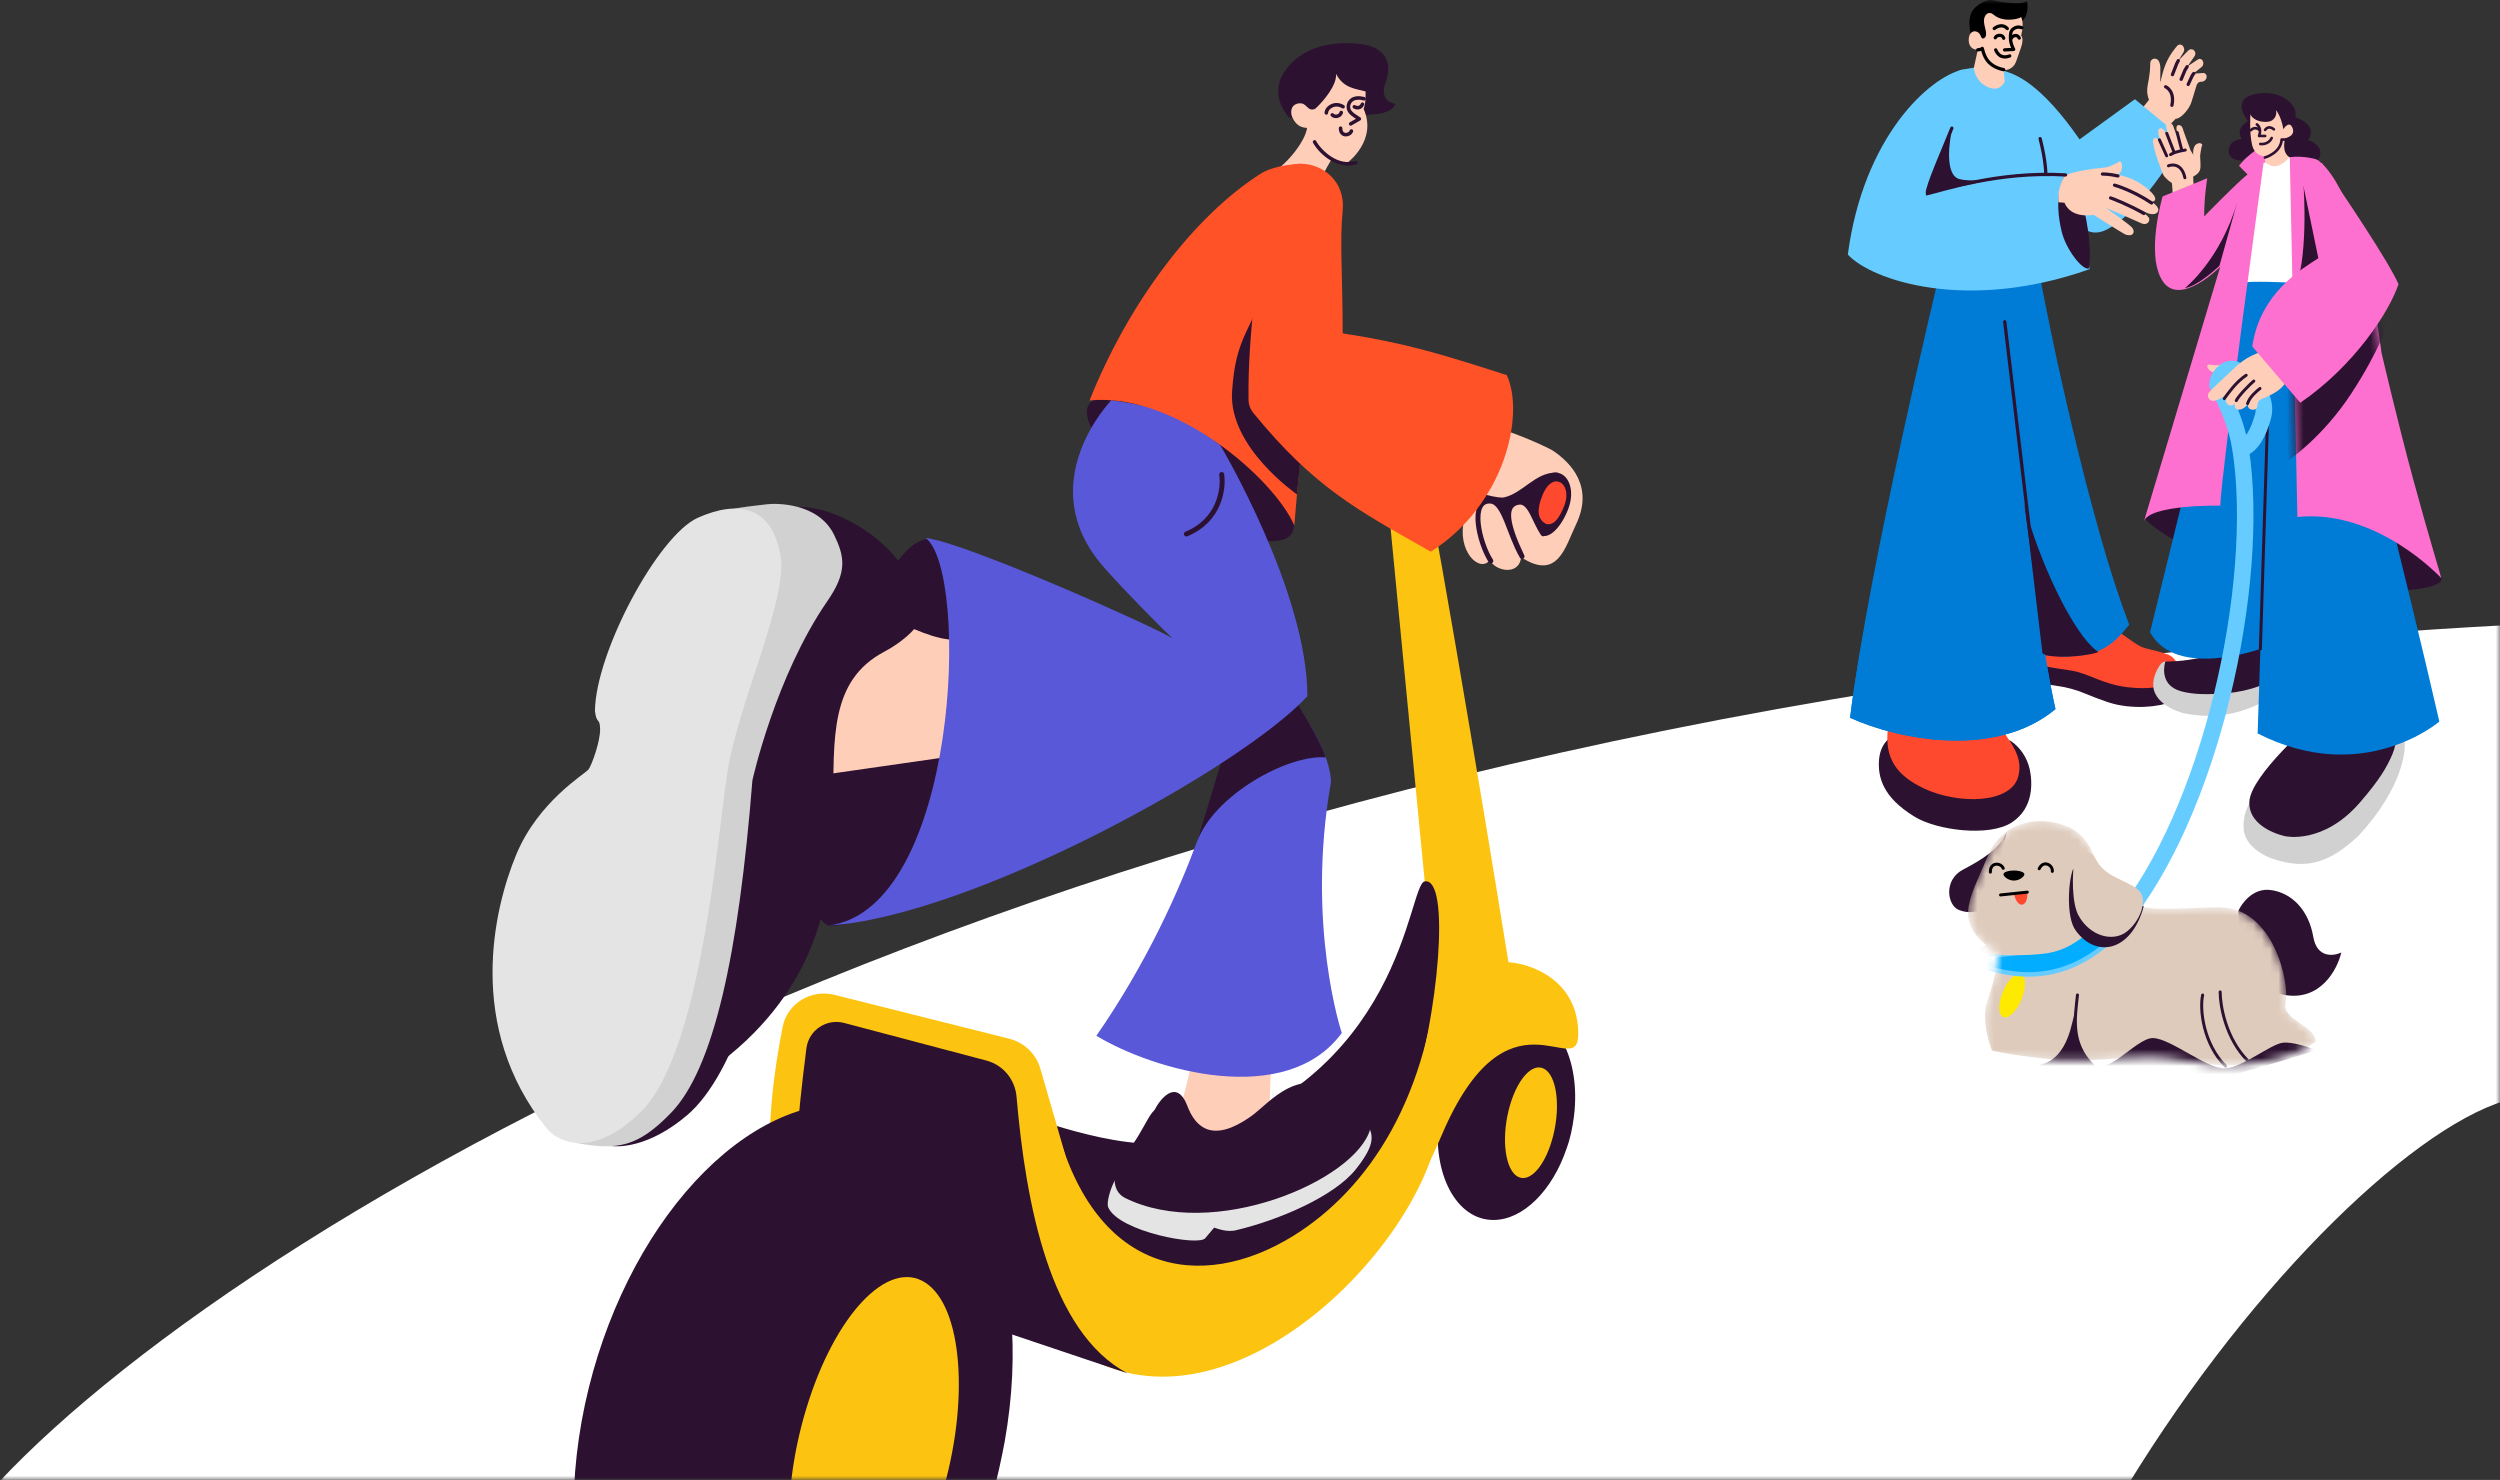 <svg width="299" height="177" viewBox="0 0 299 177" fill="none" xmlns="http://www.w3.org/2000/svg">
<rect x="0" y="0" width="299" height="177" fill="#333333" stroke="none"/>
<mask id="mask0_2004_45" style="mask-type:alpha" maskUnits="userSpaceOnUse" x="0" y="0" width="299" height="177">
<rect width="299" height="177" fill="#D9D9D9"/>
</mask>
<g mask="url(#mask0_2004_45)">
<path d="M299.594 74.775C132.713 83.769 30.395 144.844 0 177.113V243.941L235.815 264.288C219.912 209.589 276.238 138.737 299.594 131.649V74.775Z" fill="white"/>
<ellipse cx="142.37" cy="56.082" rx="14.378" ry="4.627" transform="rotate(32.468 142.37 56.082)" fill="#2C1230"/>
<path d="M115.799 88.801C115.792 101.267 105.18 110.766 99.283 110.763C92.549 109.305 102.75 64.445 111.158 64.449C115.791 64.451 115.805 76.336 115.799 88.801Z" fill="#2C1230"/>
<path d="M185.857 53.984C184.889 53.31 177.69 50.178 176.284 50.837L175.135 62.087C174.179 65.846 176.939 68.613 178.213 66.974C178.696 68.249 181.688 68.963 181.926 66.637C186.33 69.54 187.23 65.334 188.47 62.776C190.692 58.191 187.821 55.351 185.857 53.984Z" fill="#FFCEB9"/>
<path d="M171.038 59.935C174.621 79.292 181.458 121.104 181.597 122.761L171.877 136.014L166.019 132.35L171.394 115.733L165.767 57.52L171.038 59.935Z" fill="#FCC410"/>
<path d="M186.336 56.462L176.161 57.032L175.05 59.919L184.176 64.212L186.336 56.462Z" fill="#2C1230"/>
<path d="M179.897 59.483C179.144 59.652 176.719 58.92 175.6 58.534L179 53.26L184.126 54.09L188.206 57.164C187.624 56.867 187.044 56.534 186.023 56.532C183.611 56.527 182.11 58.989 179.897 59.483Z" fill="#FFCEB9"/>
<path d="M187.545 60.92C186.728 63.024 185.308 64.531 184.237 64.013C183.211 63.614 182.609 61.258 183.426 59.154C184.243 57.049 185.438 56.266 186.428 56.573C187.721 56.912 188.362 58.816 187.545 60.92Z" fill="#2C1230"/>
<path d="M187.094 60.463C186.556 61.849 185.847 62.952 184.887 62.65C183.725 62.02 183.902 60.709 184.44 59.323C184.978 57.936 185.754 57.416 186.393 57.613C187.227 57.83 187.632 59.077 187.094 60.463Z" fill="#FF492F"/>
<path d="M122.171 133.641C122.073 132.799 133.146 137.954 141.07 136.558C168.005 129.416 168.329 105.744 170.404 105.412C173.521 104.913 172.094 121.475 168.568 132.28C165.041 143.085 153.05 150.169 144.108 154.134C143.43 154.435 133.271 152.026 128.276 150.785C126.283 145.421 122.27 134.483 122.171 133.641Z" fill="#2C1230"/>
<path d="M123.05 126.72C119.48 152.372 124.921 158.658 127.723 160.785C145.215 174.058 169.539 150.105 172.082 135.014C172.82 130.632 174.414 122.772 174.132 116.933C174.06 115.441 172.141 115.318 172.186 113.975C171.04 131.144 163.742 142.212 154.634 147.837C143.743 154.564 130.546 152.719 126.036 133.467L123.05 126.72Z" fill="#FCC410"/>
<path d="M181.272 60.032C182.541 59.926 183.915 62.408 184.44 64.034L185.155 67.036L179.439 65.976L176.663 66.7L175.755 65.021C176.017 63.626 176.219 60.485 177.926 59.919C179.379 59.438 179.39 61.374 180.397 62.6C180.217 61.356 180.318 60.111 181.272 60.032Z" fill="#FFCEB9"/>
<path d="M184.561 63.842C183.467 62.275 183.032 59.802 181.576 60.072C179.77 60.407 180.241 62.788 182.037 66.548C180.511 63.947 179.936 60.099 178.318 59.935C175.658 59.664 176.928 64.972 178.303 67.085" stroke="#2C1230" stroke-width="0.593" stroke-linecap="round" stroke-linejoin="round"/>
<path d="M93.6 122.832C89.09 145.897 95.744 150.149 98.362 152.137L134.877 164.011L124.429 127.82C123.918 126.048 122.503 124.683 120.715 124.234L99.797 118.983C97.001 118.281 94.153 120.002 93.6 122.832Z" fill="#FCC410"/>
<path d="M96.446 125.373C94.168 143.201 94.808 149.886 96.937 151.501L134.853 164.248C125.568 159.342 122.691 144.001 121.576 131.152C121.398 129.105 119.975 127.372 117.988 126.847L100.965 122.345C98.853 121.786 96.724 123.206 96.446 125.373Z" fill="#2C1230"/>
<path d="M142.95 124.104C142.752 126.707 141.631 131.02 141.204 132.203C139.316 137.425 151.178 136.593 151.791 133.59L152.178 122.799L142.95 124.104Z" fill="#FFCEB9"/>
<path d="M154.1 13.988C154.079 13.845 151.164 11.007 154.368 7.634C157.573 4.261 162.942 5.301 162.942 5.301C162.942 5.301 167.001 5.596 165.82 9.592C165.82 9.592 164.634 12.029 166.885 12.425C166.885 12.425 166.738 13.533 164.171 13.688C161.601 13.845 156.08 14.69 156.08 14.69L154.1 13.987L154.1 13.988Z" fill="#2C1230"/>
<path d="M114.274 76.514C109.857 76.635 101.648 70.848 99.581 70.408C90.451 68.467 90.38 92.661 95.544 93.085L118.125 89.839L114.274 76.514Z" fill="#FFCEB9"/>
<path fill-rule="evenodd" clip-rule="evenodd" d="M101.898 132.008C87.922 131.326 73.498 148.327 69.563 169.984C65.695 191.643 73.843 209.746 87.82 210.429C98.975 210.973 110.529 200.179 116.652 184.71C118.365 180.718 119.356 176.69 120.155 172.453C124.023 150.794 115.875 132.691 101.898 132.008Z" fill="#2C1230"/>
<path d="M98.369 193.943C93.905 191.063 93.039 179.653 96.436 168.458C99.833 157.263 106.205 150.522 110.669 153.402C115.134 156.282 115.999 167.693 112.603 178.888C109.206 190.083 102.833 196.823 98.369 193.943Z" fill="#FCC410"/>
<path fill-rule="evenodd" clip-rule="evenodd" d="M181.695 121.146C177.23 121.166 172.945 126.725 172.087 133.565C171.25 140.404 174.176 145.931 178.641 145.91C182.205 145.894 185.688 142.324 187.356 137.384C187.829 136.106 188.072 134.83 188.249 133.491C189.086 126.652 186.159 121.125 181.695 121.146Z" fill="#2C1230"/>
<path d="M181.516 140.723C180.041 139.897 179.557 136.342 180.435 132.784C181.312 129.225 183.219 127.01 184.694 127.837C186.169 128.663 186.653 132.217 185.775 135.776C184.897 139.334 182.99 141.549 181.516 140.723Z" fill="#FCC410"/>
<path d="M156.92 25.69C156.427 23.454 159.313 18.832 160.526 17.044L156.332 15.264C156.113 17.012 153.606 20.034 151.698 20.942C151.606 25.334 154.787 26 156.92 25.69Z" fill="#FFCEB9"/>
<path d="M163.089 13.026C163.385 12.321 163.323 10.934 163.323 10.934C162.213 10.621 160.677 10.585 159.788 8.825C159.925 10.184 158.25 12.126 157.395 12.927C157.124 13.173 156.704 13.153 156.447 12.895C156.229 12.675 155.939 12.42 155.741 12.381C155.217 12.279 154.359 12.461 154.435 13.565C154.462 13.97 154.826 14.644 155.263 14.959C155.759 15.318 156.334 15.292 156.334 15.292C157.041 17.038 158.841 19.649 161.179 19.438C161.179 19.438 164.765 16.78 163.089 13.026Z" fill="#FFCEB9"/>
<path d="M163.137 11.813C161.861 11.476 161.3 12.091 161.265 12.734C161.231 13.377 161.8 13.731 162.577 14.219L161.543 14.816" stroke="#2C1230" stroke-width="0.427" stroke-linecap="round" stroke-linejoin="round"/>
<path d="M160.333 15.333C160.329 16.374 161.442 16.237 161.626 15.672" stroke="#2C1230" stroke-width="0.427" stroke-linecap="round" stroke-linejoin="round"/>
<path d="M159.341 13.742C159.628 14.059 160.292 13.934 160.412 13.457" stroke="#2C1230" stroke-width="0.427" stroke-linecap="round" stroke-linejoin="round"/>
<path d="M161.981 12.77C162.282 12.953 162.731 12.957 162.955 12.466" stroke="#2C1230" stroke-width="0.427" stroke-linecap="round" stroke-linejoin="round"/>
<path d="M160.629 12.763C159.679 12.171 158.662 12.825 158.627 13.502" stroke="#2C1230" stroke-width="0.427" stroke-linecap="round" stroke-linejoin="round"/>
<path d="M157.223 16.968C157.823 18.094 159.938 20.174 162.162 19.446" stroke="#2C1230" stroke-width="0.427" stroke-linecap="round"/>
<path d="M159.181 93.567C156.16 110.687 160.48 123.548 160.48 123.548C153.836 132.577 138.057 128.06 131.127 123.879C143.105 106.57 146.467 89.789 146.568 89.277C146.476 89.477 143.744 86.054 143.744 86.054C145.754 85.356 149.827 83.734 150.914 81.4C151.991 79.084 159.181 88.727 159.181 93.567Z" fill="#5858D9"/>
<path d="M143.192 100.619L146.653 89.119L145.881 88.292L154.483 83.158C155.57 84.773 157.824 88.321 158.559 90.586C154.065 90.207 145.23 95.062 143.192 100.619Z" fill="#2C1230"/>
<path d="M110.699 64.336C115.312 64.807 137.955 74.915 140.227 76.342C139.242 75.442 134.538 70.708 132.018 67.84C123.223 57.832 132.918 47.868 132.918 47.868C138.859 48.664 141.69 49.955 145.928 53.218C145.928 53.218 156.364 70.72 156.364 83.261C148.49 91.837 116.089 109.638 99.039 110.703C114.691 108.798 116.036 68.296 110.699 64.336Z" fill="#5858D9"/>
<path d="M158.611 25.934C156.744 25.554 155.6 21.745 155.559 19.584C153.905 19.672 151.957 20.03 150.831 20.74C142.818 25.8 134.952 36.232 130.314 47.894C140.622 46.887 152.413 57.32 154.798 62.837C154.798 62.837 155.421 55.588 155.535 54.476L169.484 62.837C174.005 60.084 178.481 50.548 176.489 46.887C171.101 47.003 160.593 47.084 156.435 47.245C156.136 39.08 157.537 36.457 158.611 25.934Z" fill="#FF5226"/>
<path d="M165.97 47.081L161.601 47.168" stroke="#2C1230" stroke-width="0.593" stroke-linecap="round"/>
<path d="M155.121 59.128C155.121 59.128 146.919 53.489 147.356 46.846C147.792 40.202 149.481 39.765 152.725 31.76C153.212 43.79 154.334 42.61 155.515 55.176L155.121 59.128Z" fill="#2C1230"/>
<path d="M173.396 119.98C173.537 118.608 181.581 116.802 184.253 121.709C184.603 122.35 183.677 120.846 180.324 121.308C174.6 122.095 172.177 132.852 171.359 137.086C169.623 130.731 170.056 127.33 173.396 119.98Z" fill="#FCC410"/>
<path d="M132.548 144.409C132.282 143.804 132.878 141.964 133.364 141.127L157.27 133.038C160.472 132.739 160.103 130.817 163.694 134.588C164.054 135.768 164.714 136.64 162.136 139.867C159.547 143.106 152.925 145.918 147.941 147.106C146.725 147.464 145.454 146.865 145.208 146.827L144.162 148.071C143.473 149.105 133.828 147.325 132.548 144.409Z" fill="#E4E4E4"/>
<path d="M149.546 133.567C151.966 131.874 155.353 127.008 161.041 131.062C165.816 134.466 162.079 135.345 159.522 138.39L153.636 141.825L143.713 142.582L134.797 140.525L138.12 132.695C138.634 131.659 140.679 128.796 142.013 132.286C143.015 134.91 145.062 136.704 149.546 133.567Z" fill="#2C1230"/>
<path d="M142.591 141.767C136.194 140.796 141.641 134.658 139.176 132.824C137.625 131.67 137.313 134.809 134.544 138.087C132.85 140.092 132.94 142.474 134.555 143.275C145.059 148.481 162.103 141.219 163.877 135.052C163.804 134.238 163.323 133.771 163.323 133.772C161.622 137.325 153.886 143.481 142.591 141.767Z" fill="#2C1230"/>
<path d="M90.22 123.493C85.355 128.477 77.895 132.687 73.582 134.657C72.934 133.316 74.665 119.049 84.856 96.449C93.007 78.368 90.29 67.255 87.191 62.873C90.32 62.888 96.078 61.097 99.845 62.507C104.555 64.268 109.296 69.795 110.305 71.881C111.314 73.966 108.386 76.552 105.719 77.969C92.736 84.865 107.699 105.587 90.22 123.493Z" fill="#2C1230"/>
<path d="M82.2 133.361C77.706 137.194 73.868 137.351 72.51 136.951L76.296 125.421L84.286 94.371L89.422 61.688C90.937 61.429 94.523 60.452 96.716 60.691C100.678 61.123 106.385 64.585 108.272 68.486C109.518 71.06 105.201 67.349 101.773 72.314C95.54 81.34 94.305 93.706 94.305 93.706C92.649 114.496 87.817 128.57 82.2 133.361Z" fill="#2C1230"/>
<path d="M80.219 133.134C76.338 137.113 73.925 137.639 68.916 136.698L73.483 124.987L81.474 93.938L85.852 61.43C87.427 60.732 89.531 60.583 91.722 60.31C92.779 60.179 97.88 60.085 99.767 63.986C101.012 66.56 101.371 68.391 98.96 71.88C92.728 80.906 89.988 93.324 89.988 93.324C88.332 114.113 85.374 127.848 80.219 133.134Z" fill="#D1D1D1"/>
<path d="M76.613 133.012C70.896 138.595 66.741 136.631 65.378 134.951C55.651 122.848 59.069 108.679 61.728 102.242C64.386 95.805 69.996 92.561 70.395 92.014C70.793 91.466 71.807 88.629 71.772 87.185C71.737 85.742 71.368 86.717 71.153 85.044C71.241 77.977 78.724 64.016 83.484 61.913C88.244 59.81 92.341 60.455 93.363 66.52C94.238 71.716 88.171 84.396 86.966 92.541C85.728 100.912 83.76 126.032 76.613 133.012Z" fill="#E4E4E4"/>
<path d="M155.572 19.586C152.973 19.592 152.137 22.178 151.583 22.752C150.69 31.058 149.208 39.461 149.325 47.841C149.333 48.402 149.534 48.945 149.889 49.379C157.167 58.28 162.277 60.982 171.128 65.981C179.936 60.388 182.418 49.647 180.209 44.868C172.489 42.376 168.168 41.037 160.583 39.868C160.583 32.989 160.217 28.785 160.583 25.204C160.943 21.674 158.17 19.58 155.572 19.586Z" fill="#FF5226"/>
<path d="M188.759 123.706C188.804 115.624 179.909 114.508 178.984 115.262C171.262 127.818 166.081 150.692 172.411 135.802C180.323 117.189 188.727 129.461 188.759 123.706Z" fill="#FCC410"/>
<path d="M146.114 56.75C146.37 58.436 145.884 62.22 141.892 63.865" stroke="#2C1230" stroke-width="0.593" stroke-linecap="round" stroke-linejoin="round"/>
<path d="M263.265 9.775C263.146 9.77 263.028 9.807 262.929 9.878C262.831 9.95 262.757 10.053 262.72 10.172L262.098 12.205C261.841 13.037 260.849 14.207 260.205 14.207L257.511 17.028L256.861 17.714C256.237 16.445 255.724 15.012 255.713 13.576L257.017 11.941C256.802 11.413 256.745 10.827 256.852 10.259L257.018 9.328C257.11 8.807 257.16 8.279 257.166 7.751L257.169 7.547C257.17 7.423 257.214 7.302 257.292 7.206C257.37 7.11 257.477 7.045 257.596 7.022C257.723 6.998 257.854 7.018 257.968 7.079C258.082 7.14 258.172 7.24 258.225 7.362C258.329 7.613 258.382 7.885 258.379 8.161L258.365 9.876L258.663 8.716C258.938 7.661 259.43 6.678 260.105 5.834L260.367 5.506C260.406 5.458 260.453 5.418 260.506 5.388C260.56 5.358 260.618 5.34 260.678 5.334C260.738 5.327 260.798 5.333 260.855 5.351C260.912 5.369 260.965 5.399 261.011 5.438C261.119 5.531 261.192 5.661 261.219 5.805C261.245 5.948 261.223 6.098 261.156 6.229L260.536 7.249L261.724 6.037C261.804 5.955 261.908 5.904 262.02 5.891C262.131 5.879 262.242 5.907 262.335 5.971C262.391 6.008 262.439 6.057 262.476 6.115C262.514 6.172 262.54 6.237 262.553 6.305C262.566 6.373 262.566 6.444 262.553 6.512C262.54 6.581 262.514 6.647 262.477 6.705L261.618 7.943L262.89 7.098C262.957 7.055 263.035 7.035 263.113 7.04C263.19 7.045 263.264 7.075 263.324 7.127C263.387 7.181 263.437 7.25 263.471 7.328C263.505 7.406 263.521 7.491 263.519 7.577C263.517 7.663 263.496 7.747 263.459 7.825C263.421 7.902 263.367 7.969 263.301 8.023L262.424 8.723C262.417 8.729 262.412 8.738 262.409 8.747C262.407 8.757 262.407 8.767 262.411 8.776C262.414 8.785 262.42 8.793 262.427 8.798C262.435 8.803 262.444 8.806 262.453 8.806L263.565 8.726C263.678 8.746 263.778 8.812 263.843 8.909C263.908 9.006 263.933 9.127 263.912 9.245C263.883 9.399 263.801 9.537 263.683 9.634C263.564 9.732 263.417 9.782 263.267 9.776L263.265 9.775Z" fill="#FFCEB9"/>
<path d="M262.372 8.791C262.278 8.901 262.199 9.024 262.139 9.156L261.706 10.097" stroke="#2C1230" stroke-width="0.393" stroke-linecap="round" stroke-linejoin="round"/>
<path d="M261.584 7.976C261.493 8.103 261.409 8.236 261.332 8.373L260.869 9.485" stroke="#2C1230" stroke-width="0.393" stroke-linecap="round" stroke-linejoin="round"/>
<path d="M259.824 8.925L260.343 7.595L260.526 7.25" stroke="#2C1230" stroke-width="0.393" stroke-linecap="round" stroke-linejoin="round"/>
<path d="M259.007 10.378C259.007 10.378 260.131 10.845 259.76 12.592" stroke="#2C1230" stroke-width="0.393" stroke-linecap="round" stroke-linejoin="round"/>
<path d="M260.131 79.267C260.93 79.465 261.574 79.853 261.564 81.365C261.557 82.437 260.99 83.314 259.65 83.872C258.31 84.431 254.945 84.857 252.101 83.887C251.192 83.578 250.267 83.233 249.442 82.883C248.339 82.416 247.172 82.098 245.975 81.94L243.519 81.546C242.962 81.457 242.45 81.2 242.06 80.812C241.671 80.425 241.425 79.93 241.359 79.4C241.32 79.086 241.353 78.768 241.456 78.468C241.56 78.168 241.731 77.892 241.958 77.66L242.213 77.398L257.106 81.111L260.133 79.27L260.131 79.267Z" fill="#2C1230" stroke="#2C1230" stroke-width="0.17" stroke-miterlimit="10"/>
<path d="M255.465 77.076C255.956 77.329 256.48 77.52 257.024 77.642C257.769 77.803 258.503 78.01 259.22 78.26C259.717 78.447 260.118 78.808 260.339 79.267C260.56 79.727 260.584 80.25 260.405 80.725C259.862 82.044 257.523 82.534 254.522 82.199C251.521 81.865 249.794 80.531 247.726 80.202C245.658 79.874 242.418 79.538 241.978 78.397C241.73 77.753 241.768 76.848 241.848 76.175C241.929 75.499 241.89 74.814 241.733 74.15L241.65 73.796C241.623 73.679 241.626 73.557 241.66 73.441C241.693 73.326 241.756 73.219 241.842 73.132C241.985 72.987 242.161 72.875 242.358 72.807C242.554 72.738 242.765 72.715 242.973 72.737L243.016 72.738C243.335 72.772 243.656 72.696 243.919 72.523C244.183 72.35 244.37 72.093 244.447 71.799L244.545 71.423L255.465 77.074L255.465 77.076Z" fill="#FF492F"/>
<path d="M246.773 69.93C247.152 69.949 247.522 70.049 247.855 70.222C248.188 70.395 248.475 70.637 248.695 70.929C249.299 71.707 249.947 72.454 250.637 73.166C251.99 74.564 255.285 77.038 256.615 77.678C257.946 78.319 256.27 78.496 255.475 78.491C254.68 78.485 252.902 78.453 249.678 76.815C247.551 75.73 245.855 74.38 244.964 72.942C243.709 70.917 245.517 69.921 246.652 69.929L246.768 69.93L246.773 69.93Z" fill="#FF492F"/>
<path d="M240.514 88.737C241.581 89.494 242.344 90.642 242.657 91.962C242.986 93.448 243.226 96.532 240.583 98.28C237.94 100.028 231.701 99.245 229.02 97.601C225.221 95.275 224.665 92.889 224.817 90.882C224.984 88.611 226.634 87.971 226.634 87.971C226.634 87.971 239.677 88.1 240.516 88.738L240.514 88.737Z" fill="#2C1230" stroke="#2C1230" stroke-width="0.17" stroke-miterlimit="10"/>
<path d="M235.54 79.693L235.528 79.692C235.271 79.647 235.03 79.531 234.831 79.354C234.631 79.178 234.48 78.948 234.393 78.689L234.185 78.086L228.718 78.152C228.695 78.444 228.566 78.715 228.358 78.91C228.066 79.182 227.711 79.365 227.33 79.442L227.098 79.488C226.868 79.534 226.652 79.643 226.474 79.805C226.295 79.967 226.16 80.175 226.081 80.409C225.944 80.811 225.918 81.246 226.007 81.661C226.24 82.757 226.272 83.892 226.1 85.004L225.822 86.806C225.433 89.942 226.079 92.417 230.143 94.317C234.176 96.202 240.492 96.166 241.379 92.882C241.864 91.06 241.078 89.625 240.058 88.169C238.618 86.132 237.534 83.837 236.857 81.391L236.682 80.749C236.607 80.476 236.46 80.231 236.257 80.044C236.055 79.856 235.805 79.735 235.538 79.693L235.54 79.693Z" fill="#FF492F"/>
<path d="M232.16 78.137C233.482 78.184 234.22 78.387 234.839 79.474C235.436 80.525 235.198 82.981 236.02 85.105C236.842 87.23 238.642 89.929 237.787 90.599C237.008 91.209 235.879 90.704 233.977 90.636C232.074 90.568 230.579 91.078 230.032 89.88C229.423 88.546 229.843 85.321 229.841 84.094C229.838 82.867 229.367 81.449 229.429 79.876C229.507 77.953 230.825 78.089 232.148 78.136L232.16 78.137Z" fill="#FF492F"/>
<path d="M255.334 11.866L261.175 16.672C261.175 16.672 256.451 25.148 251.995 27.444C247.54 29.741 246.127 20.597 246.127 20.597V24.527H230.149C230.852 18.796 231.364 8.914 234.784 8.304C238.204 7.694 238.456 8.062 239.904 8.544L239.908 8.546C241.07 8.933 244.037 9.922 248.716 16.672L255.334 11.866Z" fill="#66CCFF"/>
<path d="M221.268 85.848C227.11 88.503 238.686 90.765 245.833 84.809C245.502 83.347 245.079 81.159 244.587 78.329C251.023 79.1 252.774 76.972 254.59 74.766L254.633 74.713C249.949 62.49 244.231 39.923 243.134 33.496C234.121 28.579 232.507 33.496 232.507 33.496C232.507 33.496 223.463 67.905 221.268 85.848Z" fill="#007CD6"/>
<path d="M221.268 85.849C227.11 88.504 238.686 90.766 245.834 84.81C245.502 83.347 245.079 81.159 244.587 78.33C251.023 79.101 252.774 76.973 254.59 74.766L254.634 74.713C249.949 62.49 244.959 38.767 243.863 32.34C234.849 27.424 231.879 33.107 231.879 33.107C231.879 33.107 223.464 67.906 221.268 85.849Z" fill="#007CD6"/>
<path d="M239.767 38.483L244.466 78.044" stroke="#2C1230" stroke-width="0.393" stroke-linecap="round"/>
<path d="M250.98 77.989C247.904 75.962 243.622 66.462 242.102 60.265L244.58 78.352C246.91 78.836 250.12 78.314 250.98 77.989Z" fill="#2C1230"/>
<path d="M221 30.445C222.873 16.288 230.785 9.209 234.758 8.314C234.758 8.314 233.838 13.128 233.516 14.439C233.194 15.75 232.102 22.037 232.102 22.037C241.291 19.21 246.474 19.799 247.917 20.447C248.624 26.278 249.912 31.753 249.912 32.195C235.202 37.399 223.798 33.508 221 30.445Z" fill="#66CCFF"/>
<path d="M235.752 4.303C235.799 4.231 234.925 1.93 236.389 0.754C237.853 -0.421 238.734 0.128 238.734 0.128C238.734 0.128 241.606 0.704 242.445 0.128C242.445 0.128 242.805 2.072 241.581 2.695C240.358 3.319 237.382 4.831 237.287 4.831C237.191 4.831 235.752 4.303 235.752 4.303Z" fill="black"/>
<path d="M236.075 8.099L236.543 5.958C236.539 5.978 236.29 5.931 236.274 5.927C236.083 5.883 235.9 5.794 235.761 5.654C235.429 5.318 235.399 4.73 235.524 4.299C235.587 4.081 235.726 3.909 235.922 3.798C236.119 3.687 236.36 3.747 236.543 3.853C236.752 3.974 236.868 4.208 236.953 4.424C236.978 4.489 237.015 4.555 237.077 4.584C237.116 4.602 237.16 4.605 237.202 4.599C237.403 4.569 237.51 4.36 237.532 4.176C237.604 3.564 237.082 2.719 237.37 2.017C237.514 1.666 237.739 1.567 237.928 1.556C238.087 1.546 238.244 1.605 238.364 1.711C238.611 1.928 239.348 2.456 240.555 2.341C240.555 2.341 241.365 2.305 241.725 2.035C241.725 2.035 242.139 2.737 241.725 4.249C241.725 4.249 242.085 4.537 241.743 5.599C241.615 5.997 241.475 6.391 241.329 6.783C241.207 7.11 241.111 7.498 240.904 7.782C240.765 7.974 240.56 8.137 240.35 8.244C240.242 8.298 240.127 8.338 240.008 8.355C239.97 8.36 239.642 8.38 239.638 8.334L239.764 9.756C239.764 9.756 239.134 11.429 237.137 10.062C237.137 10.062 236.201 9.36 236.075 8.1V8.099Z" fill="#FFCEB9"/>
<path d="M239.639 8.333C238.745 8.153 237.903 7.711 237.47 6.879C237.289 6.532 237.166 6.166 237.075 5.787C237.075 5.787 236.994 5.931 236.544 5.958" stroke="black" stroke-width="0.393" stroke-linecap="round" stroke-linejoin="round"/>
<path d="M239.755 5.967L240.835 5.91C240.835 5.91 240.44 5.234 240.448 4.487C240.452 4.089 240.462 3.704 240.781 3.464C241.039 3.268 241.366 3.154 241.812 3.317" stroke="black" stroke-width="0.393" stroke-linecap="round" stroke-linejoin="round"/>
<path d="M238.511 3.415C238.511 3.415 239.368 2.674 240.071 3.415" stroke="black" stroke-width="0.393" stroke-linecap="round" stroke-linejoin="round"/>
<path d="M238.633 4.516C238.633 4.516 238.753 4.231 239.144 4.231C239.586 4.231 239.639 4.573 239.639 4.573" stroke="black" stroke-width="0.393" stroke-linecap="round" stroke-linejoin="round"/>
<path d="M240.574 4.554C240.574 4.554 240.718 4.248 241.078 4.248C241.389 4.248 241.502 4.554 241.502 4.554" stroke="black" stroke-width="0.393" stroke-linecap="round" stroke-linejoin="round"/>
<path d="M238.687 5.968C238.687 5.968 239.099 7.191 240.358 6.687" stroke="black" stroke-width="0.393" stroke-linecap="round" stroke-linejoin="round"/>
<path d="M234.371 21.424C232.506 20.964 233.158 16.691 233.518 15.215L232.102 18.632L230.465 23.14L239.256 21.261C238.483 21.279 236.082 21.845 234.371 21.424Z" fill="#2C1230"/>
<path d="M246.567 27.666C245.616 23.706 246.586 21.417 247.09 20.856C247.285 20.856 247.974 21.395 248.716 23.27C249.458 25.146 250.262 29.607 249.823 32.109C249.074 32.369 247.097 29.875 246.567 27.666Z" fill="#2C1230"/>
<path d="M247.001 21.02C247.001 21.02 247.782 20.414 251.698 20.041C251.943 20.018 252.183 19.956 252.409 19.858C252.758 19.707 253.256 19.48 253.372 19.376C253.556 19.211 253.715 19.414 253.755 19.585C253.795 19.757 253.928 20.5 253.291 20.918C253.291 20.918 255.133 21.122 256.861 22.593C258.588 24.063 257.324 24.142 257.324 24.142C257.324 24.142 258.431 24.767 258.051 25.348C257.862 25.639 257.481 25.64 257.192 25.589C257.019 25.558 256.851 25.502 256.692 25.426L255.684 24.946C255.684 24.946 256.967 25.783 257.052 26.159C257.099 26.364 256.943 26.806 256.48 26.794C256.346 26.791 256.213 26.757 256.091 26.7C255.46 26.408 252.672 25.177 251.866 24.876C251.866 24.876 254.812 26.893 255.062 27.308C255.242 27.608 255.225 27.844 255.029 28.028C254.887 28.162 254.502 28.197 254.086 27.989C253.67 27.782 250.397 25.686 250.397 25.686C250.397 25.686 247.757 26.262 246.907 24.244L246.176 24.187C246.176 24.187 246.144 23.249 246.3 22.57C246.456 21.892 246.825 21.107 247.001 21.02Z" fill="#FFCEB9"/>
<path d="M252.425 23.672C252.519 23.681 254.646 24.509 256.404 25.529" stroke="#2C1230" stroke-width="0.393" stroke-miterlimit="10" stroke-linecap="round"/>
<path d="M252.901 22.147C252.901 22.147 254.951 22.695 257.324 24.276" stroke="#2C1230" stroke-width="0.393" stroke-miterlimit="10" stroke-linecap="round"/>
<path d="M251.457 20.817C251.457 20.817 252.215 20.79 253.304 21.043" stroke="#2C1230" stroke-width="0.393" stroke-miterlimit="10" stroke-linecap="round"/>
<path d="M243.997 16.575C243.997 16.575 244.344 17.908 244.513 19.055C244.681 20.202 244.681 20.826 244.681 20.826" stroke="#2C1230" stroke-width="0.393" stroke-linecap="round"/>
<path d="M233.443 15.326C232.749 17.115 230.377 22.454 230.505 23.159C232.286 22.77 238.923 20.454 247.035 20.921" stroke="#2C1230" stroke-width="0.393" stroke-linecap="round"/>
<path d="M259.871 23.42C259.85 23.371 259.807 21.96 259.741 21.884C259.671 21.805 259.414 21.656 259.335 21.585C259.116 21.388 258.766 21.059 258.667 20.783C258.215 19.511 257.809 18.603 257.567 17.367C257.521 17.132 257.465 16.956 257.512 16.716C257.523 16.652 257.557 16.577 257.615 16.546C257.682 16.51 257.84 16.485 257.905 16.526C258.128 16.665 258.156 16.88 258.284 17.099C258.405 17.305 258.52 17.514 258.639 17.722C258.799 18.004 258.971 18.356 259.132 18.637C259.132 18.637 257.741 15.801 258.223 15.425C258.694 15.057 259.066 15.981 259.185 16.29C259.429 16.921 259.701 17.541 259.993 18.15C259.753 17.494 259.512 16.839 259.314 16.169C259.233 15.897 259.155 15.62 259.105 15.34C259.076 15.171 259.017 15.009 259.127 14.854C259.205 14.742 259.346 14.678 259.481 14.692C259.601 14.704 259.71 14.773 259.789 14.864C259.945 15.046 260.002 15.325 260.083 15.549L260.348 16.297C260.504 16.736 260.66 17.176 260.815 17.615C260.827 17.646 260.84 17.679 260.85 17.711C260.749 17.374 260.657 17.032 260.572 16.69C260.503 16.412 260.439 16.131 260.388 15.85C260.352 15.645 260.282 15.422 260.307 15.213C260.316 15.141 260.345 15.068 260.401 15.021C260.44 14.988 260.489 14.969 260.541 14.961C260.645 14.947 260.753 14.979 260.837 15.041C261.053 15.201 261.09 15.511 261.175 15.746L261.437 16.466L261.982 17.96C262.021 18.066 262.329 18.469 262.324 18.583C262.324 18.583 262.162 17.539 262.727 17.222C262.874 17.139 262.988 17.113 263.077 17.119C263.27 17.132 263.465 17.271 263.354 17.429C263.299 17.507 263.195 18.202 263.157 18.417C263.081 18.85 263.285 19.864 263.11 20.348C262.935 20.833 262.301 21.122 262.301 21.122C262.301 21.122 262.319 21.998 262.393 22.299L259.871 23.421L259.871 23.42Z" fill="#FFCEB9"/>
<path d="M259.348 19.835C259.405 19.792 260.888 19.247 261.313 21.258" stroke="#2C1230" stroke-width="0.359" stroke-linecap="round" stroke-linejoin="round"/>
<path d="M259.14 15.95L259.994 18.15" stroke="#2C1230" stroke-width="0.359" stroke-linecap="round" stroke-linejoin="round"/>
<path d="M260.391 15.849L260.927 17.918" stroke="#2C1230" stroke-width="0.359" stroke-linecap="round" stroke-linejoin="round"/>
<path d="M258.267 16.723L259.131 18.638" stroke="#2C1230" stroke-width="0.359" stroke-linecap="round" stroke-linejoin="round"/>
<path d="M259.597 18.489C259.85 18.346 260.184 18.132 261.355 17.945" stroke="#2C1230" stroke-width="0.359" stroke-linecap="round" stroke-linejoin="round"/>
<path d="M282.568 63.617C282.501 62.08 281.908 60.65 281.041 60.77C280.217 60.933 280.254 63.445 280.956 64.769C281.658 66.093 282.648 65.43 282.569 63.617H282.568Z" fill="white"/>
<path d="M269.42 64.023C269.487 62.486 270.08 61.056 270.947 61.177C271.771 61.34 271.734 63.851 271.032 65.175C270.33 66.499 269.34 65.836 269.419 64.023H269.42Z" fill="white"/>
<path d="M287.601 89.351C287.605 89.515 287.601 94.02 282.016 100.026C278.838 102.93 276.1 104.233 271.65 102.65C270.231 102.146 268.543 100.915 268.359 99.308C268.148 97.45 268.983 95.709 270.266 94.396C274.248 90.318 282.929 88.841 282.929 88.841L287.6 86.412L287.601 89.351Z" fill="#D1D1D1"/>
<path d="M273.146 82.215C273.146 82.215 268.36 86.895 261.076 85.273C260.82 85.216 260.566 85.118 260.323 85.021C259.782 84.806 259.259 84.532 258.798 84.174C258.369 83.841 257.989 83.427 257.757 82.932C257.244 81.835 257.654 80.581 258.279 79.624C258.447 79.366 258.683 79.104 259.021 79.13C259.086 79.135 259.158 79.169 259.221 79.186L260.005 79.409C260.779 79.628 261.554 79.847 262.328 80.066L264.164 80.586C264.201 80.597 264.323 80.655 264.361 80.642L272.634 77.871L273.145 82.216L273.146 82.215Z" fill="#D1D1D1"/>
<path d="M266.518 77.397C265.984 77.872 262.955 79.119 258.977 79.119C258.977 79.119 258.027 81.909 260.877 82.682C262.372 83.087 263.947 83.045 265.477 82.973C268.115 82.847 270.562 82.195 272.811 80.782V75.2L266.518 77.397Z" fill="#2C1230"/>
<path d="M276.786 86.153C276.786 86.153 269.123 92.722 269.02 95.923C268.917 99.123 273.287 100.006 273.287 100.006C273.287 100.006 277.865 101.081 282.295 95.923C284.634 93.2 285.466 91.771 286.144 90.174C286.749 88.746 286.678 87.073 286.678 87.073L276.786 86.153Z" fill="#2C1230"/>
<path d="M264.567 36.196C264.567 36.196 264.294 36.365 264.809 36.622C265.324 36.88 265.779 37.057 267.125 37.176L267.343 34.564L264.588 35.856" fill="#2C1230"/>
<path d="M291.751 69.669C288.484 72.165 264.726 69.949 256.446 61.991C257.931 58.961 269.541 58.501 275.16 58.649C281.027 61.075 293.886 68.301 291.751 69.669Z" fill="#2C1230"/>
<path d="M257.146 75.613L267.69 32.684L279.455 31.971C282.802 50.859 287.446 67.483 291.746 86.299C291.746 86.299 282.661 94.136 270.015 87.724L270.342 77.601C270.342 77.601 260.244 81.283 257.146 75.613Z" fill="#007CD6"/>
<path d="M268.292 33.842C268.529 33.515 274.936 33.842 274.936 33.842L274.142 18.633L270.206 19.24L268.292 33.84V33.842Z" fill="white"/>
<path d="M263.985 21.32C263.985 21.32 263.62 23.489 263.62 25.883C263.62 25.883 267.5 21.892 268.805 20.86L267.786 19.827C267.786 19.827 269.281 17.848 271.062 17.412C272.842 16.976 276.159 18.557 276.871 18.913C281.452 21.732 283.925 35.176 284.825 42.165C284.825 42.165 286.752 50.465 288.641 57.406C290.582 64.541 291.997 69.076 291.973 69.142C291.973 69.142 284.324 60.839 274.768 61.831L273.857 18.716L270.721 19.487C270.721 19.487 265.708 56.203 265.541 60.477C265.541 60.477 257.027 60.307 256.403 62.387L265.541 31.899C265.541 31.899 260.731 36.768 258.654 33.621C256.576 30.474 258.654 23.489 258.654 23.489L263.985 21.32Z" fill="#FD70CF"/>
<mask id="mask1_2004_45" style="mask-type:alpha" maskUnits="userSpaceOnUse" x="256" y="17" width="33" height="53">
<path d="M257.51 23.877L261.785 21.621C261.785 21.621 263.131 23.917 263.566 25.777C263.566 25.777 267.445 21.786 268.751 20.754L267.732 19.721C267.732 19.721 269.226 17.742 271.007 17.306C272.788 16.87 276.025 18.362 276.737 18.719C281.188 21.567 283.87 35.071 284.77 42.06C284.77 42.06 289.488 71.353 288.533 68.889C288.533 68.889 284.269 60.733 274.713 61.725L273.802 18.61L270.667 19.381C270.667 19.381 265.653 56.097 265.486 60.372C265.486 60.372 256.972 60.202 256.349 62.282L265.486 31.793C265.486 31.793 260.677 36.662 258.599 33.515C256.521 30.369 257.511 23.877 257.511 23.877H257.51Z" fill="#FD70CF"/>
</mask>
<g mask="url(#mask1_2004_45)">
<path d="M275.506 22.227C275.506 22.227 276.177 31.394 274.237 35.155L279.382 34.034L275.506 22.227Z" fill="#2C1230"/>
<path d="M274.194 37.154C274.194 37.154 272.955 48.938 273.75 55.018C273.75 55.018 277.8 52.3 281.239 47.029C284.679 41.758 285.609 38.544 285.609 38.544L274.194 37.154Z" fill="#2C1230"/>
</g>
<path d="M268.133 19.228C268.133 19.228 266.188 19.201 266.596 17.71C266.73 16.741 268.133 16.604 268.133 16.604C268.133 16.604 267.179 15.535 268.852 14.474C268.852 14.474 266.287 11.414 270.616 11.126C273.073 10.963 274.9 12.675 274.523 14.025C274.523 14.025 277.317 14.842 276.073 16.741C276.073 16.741 278.263 17.449 277.264 19.123C277.264 19.123 275.57 18.557 273.818 18.801C272.978 19.001 269.66 18.001 269.66 18.001L268.133 19.228Z" fill="#2C1230"/>
<path d="M270.889 19.308C270.869 19.283 270.909 18.685 270.909 18.685C270.909 18.685 269.692 18.782 269.347 17.317C269.003 15.852 269.153 13.653 269.153 13.653C269.153 13.653 269.261 14.16 270.112 14.45C270.521 14.59 270.936 14.596 271.256 14.563C271.92 14.496 272.372 13.854 272.207 13.206C272.205 13.197 272.202 13.188 272.2 13.179C272.2 13.179 272.783 13.75 273.094 15.452C273.094 15.452 273.761 14.321 274.181 15.29C274.601 16.26 273.298 16.595 273.298 16.595C273.298 16.595 272.816 18.176 273.817 18.802C273.817 18.802 272.231 20.867 270.889 19.308H270.889Z" fill="#FFCEB9"/>
<path d="M269.923 14.883C269.923 14.883 270.545 15.282 270.188 16.262H270.909" stroke="#2C1230" stroke-width="0.317" stroke-linecap="round" stroke-linejoin="round"/>
<path d="M270.909 15.532C270.909 15.532 271.29 14.913 271.953 15.465" stroke="#2C1230" stroke-width="0.317" stroke-linecap="round" stroke-linejoin="round"/>
<path d="M269.208 15.572C269.208 15.572 269.627 15.049 270.238 15.533" stroke="#2C1230" stroke-width="0.317" stroke-linecap="round" stroke-linejoin="round"/>
<path d="M270.331 17.221C270.331 17.221 271.29 17.374 271.692 16.506" stroke="#2C1230" stroke-width="0.317" stroke-linecap="round" stroke-linejoin="round"/>
<path d="M270.889 18.838C270.889 18.838 272.779 18.313 272.891 16.68C272.891 16.68 273.361 16.799 273.962 16.454" stroke="#2C1230" stroke-width="0.317" stroke-linecap="round" stroke-linejoin="round"/>
<path d="M271.634 36.307L270.341 77.601" stroke="#2C1230" stroke-width="0.359" stroke-linecap="round" stroke-linejoin="round"/>
<path d="M267.594 24.113L265.442 31.793C265.442 31.793 262.913 34.222 261.318 34.452C261.318 34.452 265.57 31.1 267.594 24.113Z" fill="#2C1230"/>
<path d="M265.639 43.633C266.699 43.488 267.994 43.514 269.821 44.264C269.274 44.326 267.77 44.493 266.139 44.667C264.099 44.885 263.759 43.701 264.115 43.622C264.471 43.543 264.58 43.778 265.639 43.633Z" fill="#FFCEB9"/>
<path d="M253.501 110.323C264.352 97.393 270.464 69.91 267.975 53.68M267.975 53.68C269.255 53.381 270.118 51.798 270.664 49.77C271.346 47.234 268.668 44.849 267.497 44.263C266.327 43.678 265.211 45.1 265.211 45.978C266.436 48.46 267.552 50.921 267.975 53.68Z" stroke="#66CCFF" stroke-width="1.973"/>
<path d="M272.747 41.567C269.702 42.045 268.485 42.82 267.12 44.127C265.773 45.417 264.472 46.582 264.153 46.982C263.973 47.208 264.037 47.976 264.749 47.94C265.223 47.915 266.144 47.379 266.639 46.905C265.538 48.222 266.853 48.9 267.298 48.234C267.101 49.073 267.957 49.353 268.815 48.393C268.833 48.512 268.871 48.614 268.896 48.701C268.995 49.051 269.931 49.23 269.974 48.534C270.018 47.838 270.422 47.754 270.831 47.582C274.335 46.113 272.843 45.003 274.598 44.663C275.074 43.49 273.562 42.111 272.747 41.567Z" fill="#FFCEB9"/>
<path d="M268.642 44.88C267.424 45.683 266.529 46.99 266.022 47.67" stroke="#2C1230" stroke-width="0.359" stroke-linecap="round" stroke-linejoin="round"/>
<path d="M267.456 47.91C267.784 47.254 269.243 45.81 269.555 45.572" stroke="#2C1230" stroke-width="0.359" stroke-linecap="round" stroke-linejoin="round"/>
<path d="M268.809 48.269C269.043 47.466 269.98 46.701 270.292 46.463" stroke="#2C1230" stroke-width="0.359" stroke-linecap="round" stroke-linejoin="round"/>
<path d="M286.86 33.989C285.793 31.456 280.306 23.27 277.696 19.494L275.112 20.414L277.273 30.883C275.407 32.106 270.295 34.989 269.373 41.44L275.112 48.17C281.519 43.8 285.749 37.321 286.86 33.989Z" fill="#FD70CF"/>
<path d="M271.529 106.442C269.472 106.192 268.128 107.999 267.712 108.934C267.712 111.946 268.803 118.172 273.164 118.982C277.526 119.792 279.551 115.944 280.019 113.919C279.084 114.36 277.106 114.604 276.669 112.05C276.124 108.856 274.099 106.753 271.529 106.442Z" fill="#2C1230"/>
<path d="M234.789 103.998C236.927 102.886 239.289 101.453 239.99 99.521L238.199 107.522C237.787 108.449 236.324 109.625 234.278 108.829C232.901 108.293 232.405 105.239 234.789 103.998Z" fill="#2C1230"/>
<mask id="mask2_2004_45" style="mask-type:alpha" maskUnits="userSpaceOnUse" x="235" y="98" width="42" height="30">
<path d="M237.711 102.453C239.965 97.057 246.07 97.643 248.511 99.591C250.951 101.54 251.08 105.425 252.444 106.686C255.528 109.539 259.84 108.52 265.469 108.52C271.892 108.52 273.887 117.528 273.347 119.995C272.915 121.97 276.964 122.675 276.964 124.576C276.964 124.576 271.734 128.932 260.774 126.801C256.015 125.875 250.798 127.117 246.693 126.801L237.711 126.303C237.711 126.303 236.798 122.234 237.711 119.646C238.625 117.058 239.102 114.178 239.102 114.178C233.319 110.477 235.457 107.848 237.711 102.453Z" fill="#DECBBC"/>
</mask>
<g mask="url(#mask2_2004_45)">
<path d="M237.711 102.453C239.965 97.057 246.07 97.643 248.511 99.591C250.951 101.54 251.08 105.425 252.444 106.686C255.528 109.539 259.84 108.52 265.469 108.52C271.892 108.52 273.887 117.528 273.347 119.995C272.915 121.97 276.964 122.675 276.964 124.576C276.964 124.576 271.734 128.932 260.774 126.801C256.015 125.875 250.798 127.117 246.693 126.801C241.343 126.389 238.25 125.651 238.25 125.651C238.25 125.651 236.798 122.234 237.711 119.646C238.625 117.058 239.102 114.178 239.102 114.178C233.319 110.477 235.457 107.848 237.711 102.453Z" fill="#DECBBC"/>
<path d="M248.216 120.955C247.753 121.981 247.522 126.469 244.043 127.349C243.303 128.592 246.16 130.896 251.523 131.259C256.886 131.622 270.762 127.647 277.029 125.614C276.189 125.261 274.216 124.586 273.047 124.707C271.585 124.858 268.157 127.731 266.04 127.781C263.923 127.832 259.538 124.152 257.471 124.152C255.404 124.152 251.725 129.243 249.961 127.076C248.549 125.342 248.216 123.434 248.216 120.955Z" fill="#2C1230"/>
<path d="M239.441 121.547C238.919 121.085 239.038 119.61 239.705 118.254C240.372 116.898 241.335 116.174 241.856 116.637C242.377 117.1 242.259 118.574 241.592 119.93C240.925 121.286 239.962 122.01 239.441 121.547Z" fill="#FEEA00"/>
<path d="M252.596 107.224C247.735 112.911 242.532 114.029 239.062 114.182C235.882 115.084 231.542 114.026 238.111 115.88C245.051 117.839 250.751 115.479 256.082 108.463C256.601 106.552 256.271 102.926 252.596 107.224Z" fill="#02ADFF" stroke="#66CCFF" stroke-width="0.538"/>
<path d="M245.1 113.961C242.6 114.424 236.688 114.347 236.688 113.575L240.2 111.299L247.454 109.717L249.846 111.299C249.46 111.865 247.601 113.498 245.1 113.961Z" fill="#DECBBC"/>
<path d="M265.531 118.633C265.531 120.275 266.196 124.226 268.855 126.885" stroke="#2C1230" stroke-width="0.359" stroke-linecap="round"/>
<path d="M263.437 119.004C263.057 120.754 263.527 124.868 266.186 127.527" stroke="#2C1230" stroke-width="0.359" stroke-linecap="round"/>
<path d="M248.465 118.997C248.194 121.651 247.604 124.729 250.263 127.388" stroke="#2C1230" stroke-width="0.359" stroke-linecap="round"/>
</g>
<path d="M248.212 111.231C247.117 109.689 247.348 105.372 247.949 103.918L250.319 106.194L256.388 108.407C254.903 113.874 250.643 114.657 248.212 111.231Z" fill="#2C1230"/>
<path d="M246.333 107.655C246.333 109.415 244.144 110.841 241.444 110.841C238.745 110.841 236.556 109.415 236.556 107.655C236.556 105.896 239.67 104.339 242.37 104.339C245.069 104.339 246.333 105.896 246.333 107.655Z" fill="#DECBBC"/>
<path d="M242.119 104.562C242.119 104.808 241.557 105.318 240.865 105.318C240.173 105.318 239.611 104.808 239.611 104.562C239.611 104.316 240.173 104.116 240.865 104.116C241.557 104.116 242.119 104.316 242.119 104.562Z" fill="black"/>
<path d="M248.624 109.553C247.742 108.003 247.828 104.457 248.112 102.79C248.586 102.07 249.76 101.062 250.669 102.79C251.806 104.949 254.193 105.177 255.671 106.37C257.148 107.563 255.784 110.462 254.193 111.542C252.602 112.621 250.003 111.977 248.624 109.553Z" fill="#DECBBC"/>
<path d="M243.886 103.898C244.432 102.779 245.555 103.512 245.456 104.216" stroke="black" stroke-width="0.359" stroke-linecap="round" stroke-linejoin="round"/>
<path d="M238.049 104.306C238.006 103.062 239.342 103.183 239.584 103.851" stroke="black" stroke-width="0.359" stroke-linecap="round" stroke-linejoin="round"/>
<path d="M241.877 108.19C241.326 108.295 240.992 107.448 240.894 107.011L242.466 106.749C242.499 107.186 242.427 108.085 241.877 108.19Z" fill="#FF492F"/>
<path d="M239.266 107.036L242.464 106.701" stroke="black" stroke-width="0.359" stroke-linecap="round" stroke-linejoin="round"/>
</g>
</svg>

